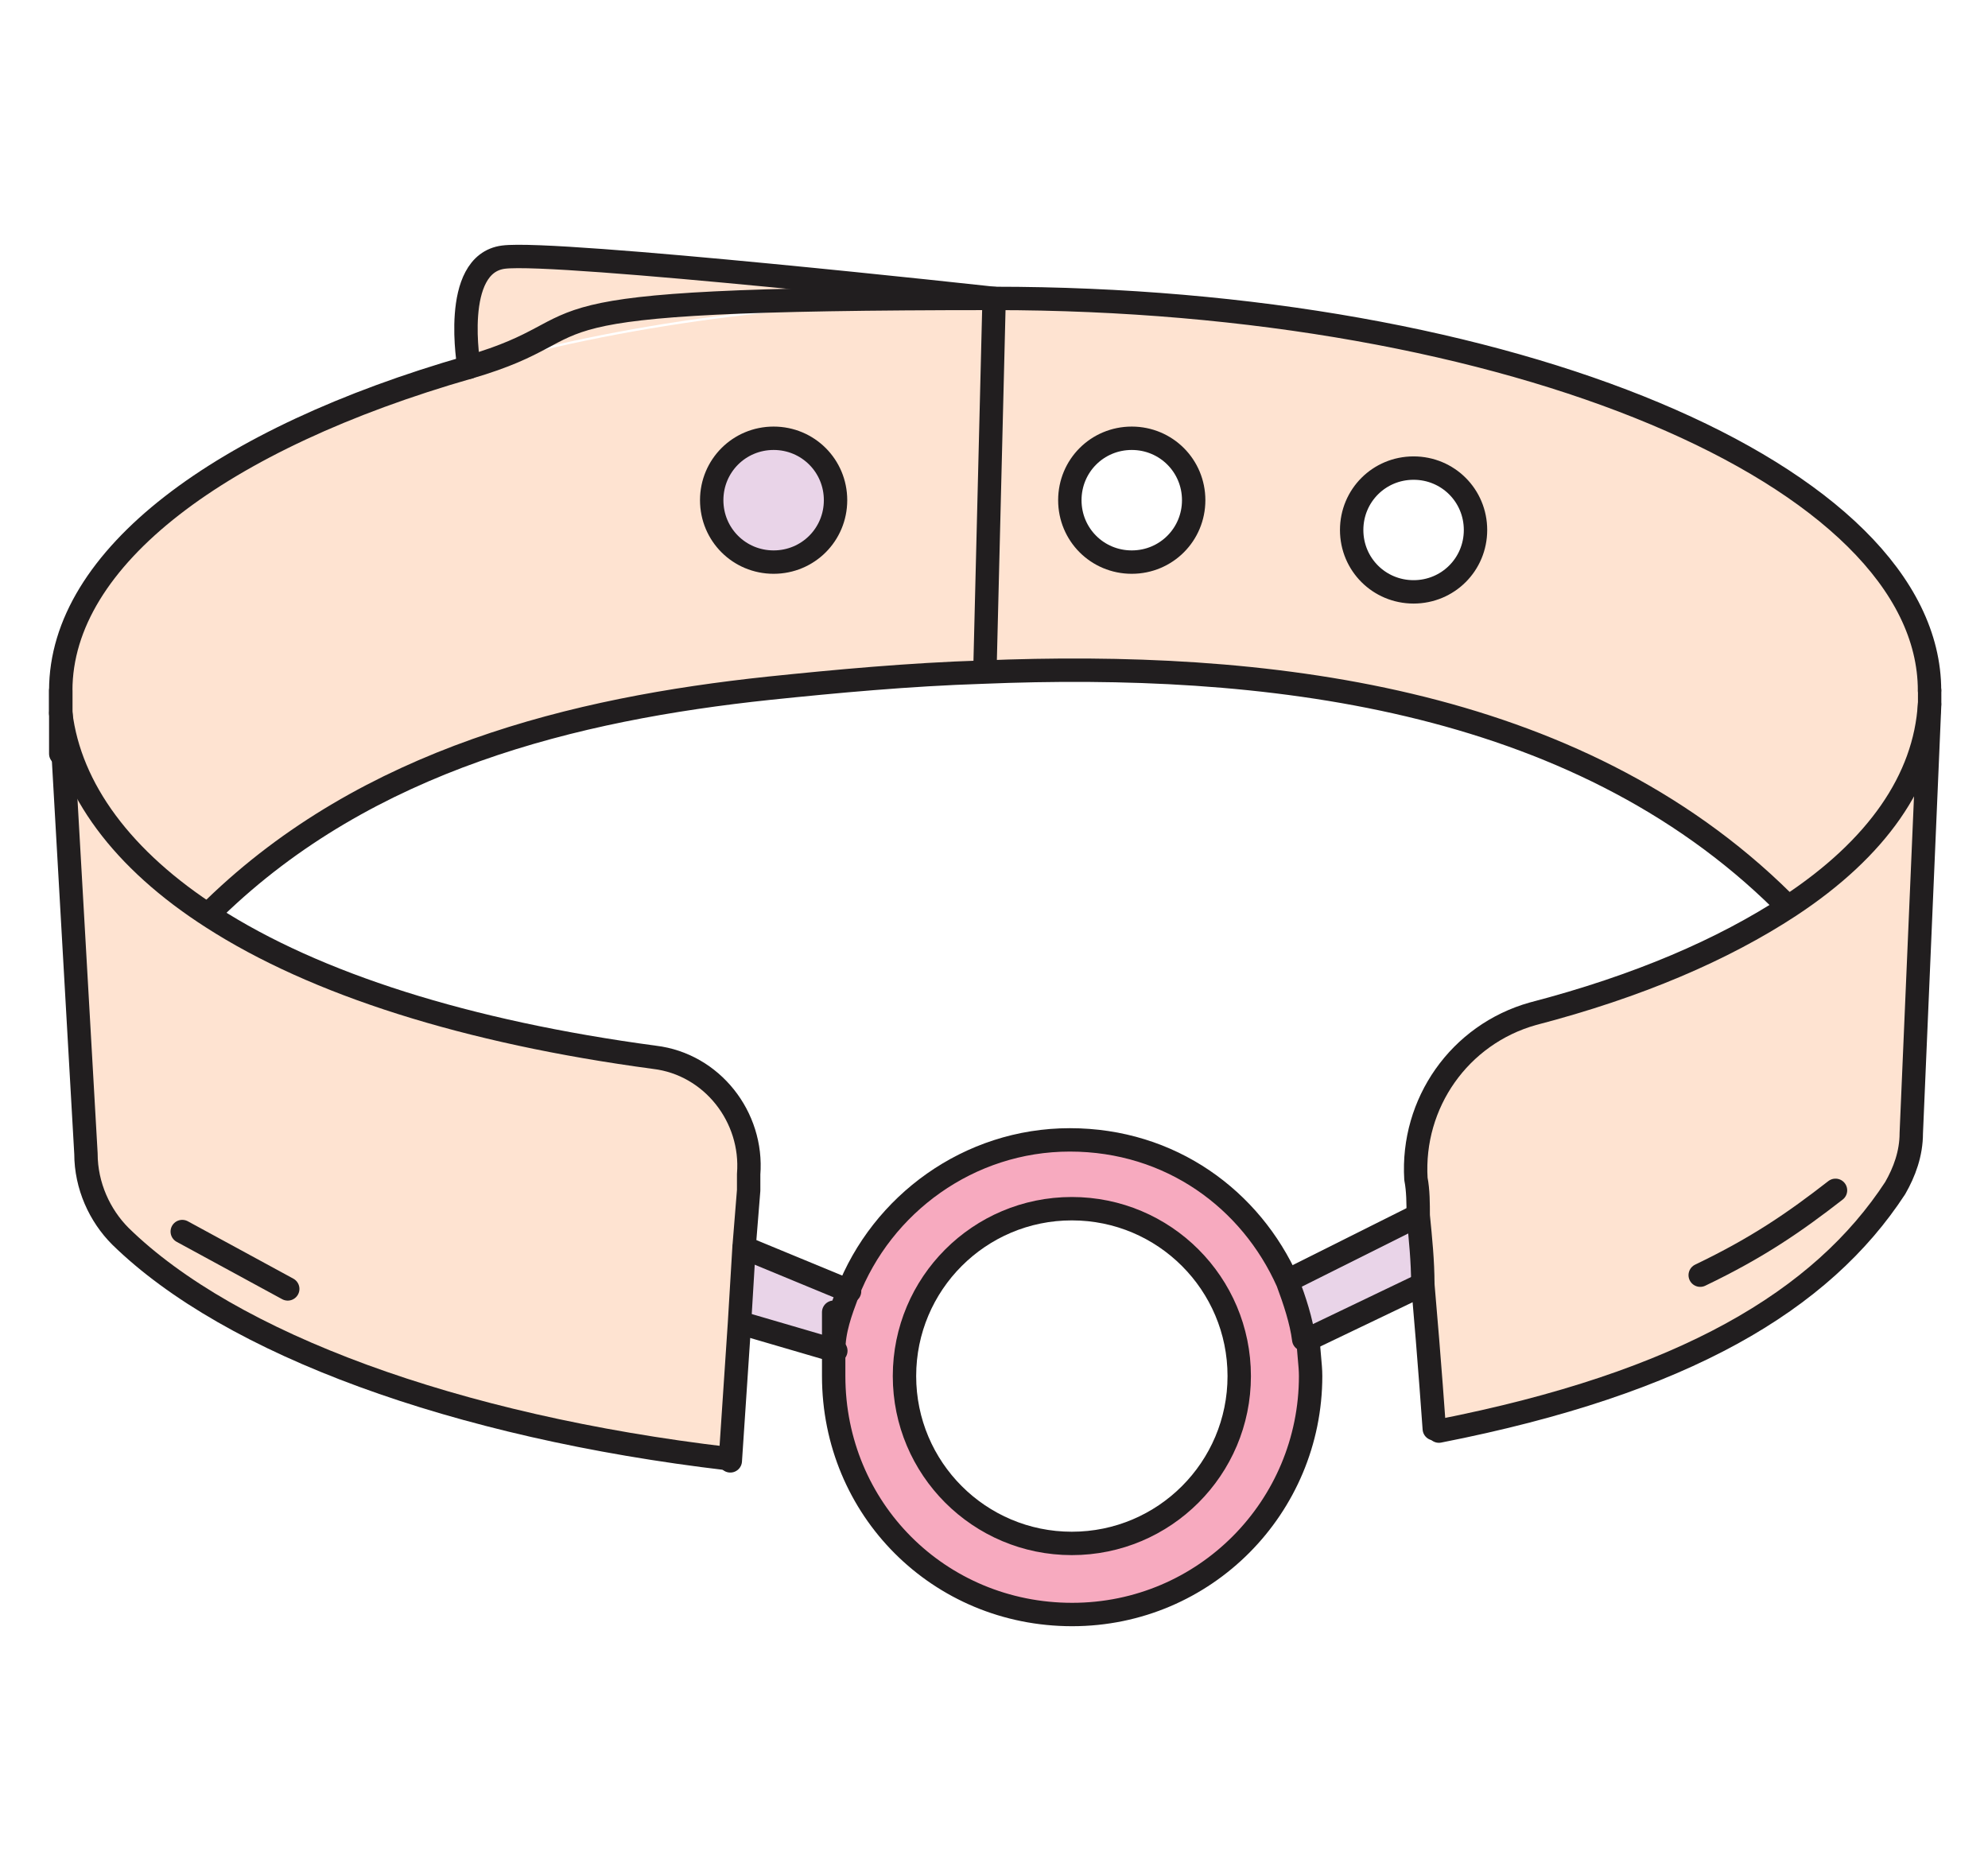 <svg width="34" height="32" viewBox="0 0 34 32" fill="none" xmlns="http://www.w3.org/2000/svg">
<path d="M33.001 11.811V12.047C32.922 13.341 32.06 14.517 30.569 15.498L30.491 15.38C26.922 11.851 21.589 11.262 16.805 11.458L16.962 5.105C25.785 5.105 32.962 8.086 32.962 11.811H33.001ZM25.236 9.066C25.236 8.478 24.765 8.007 24.177 8.007C23.589 8.007 23.118 8.478 23.118 9.066C23.118 9.654 23.589 10.125 24.177 10.125C24.765 10.125 25.236 9.654 25.236 9.066ZM20.413 8.556C20.413 7.968 19.942 7.498 19.354 7.498C18.765 7.498 18.295 7.968 18.295 8.556C18.295 9.145 18.765 9.615 19.354 9.615C19.942 9.615 20.413 9.145 20.413 8.556Z" fill="#FEE3D1"/>
<path d="M32.961 12.046L32.648 19.379C32.648 19.732 32.53 20.046 32.373 20.32C31.118 22.242 28.765 23.654 24.569 24.477H24.491C24.491 24.438 24.412 23.301 24.295 21.968C24.295 21.575 24.256 21.183 24.216 20.791C24.216 20.595 24.216 20.36 24.177 20.164C24.099 18.869 24.922 17.693 26.177 17.34C27.981 16.869 29.432 16.242 30.569 15.497C32.059 14.517 32.883 13.34 32.961 12.046Z" fill="#FEE3D1"/>
<path d="M24.329 21.968L22.447 22.869H22.368C22.329 22.517 22.211 22.203 22.094 21.889H22.172C22.172 21.85 24.251 20.791 24.251 20.791C24.251 21.183 24.29 21.575 24.329 21.968Z" fill="#E9D4E8"/>
<path d="M22.368 22.909C22.368 23.105 22.407 23.34 22.407 23.536C22.407 25.772 20.603 27.615 18.328 27.615C16.054 27.615 14.25 25.811 14.25 23.536C14.25 21.262 14.25 23.262 14.25 23.105C14.25 22.752 14.368 22.438 14.485 22.125C15.073 20.595 16.564 19.497 18.289 19.497C20.015 19.497 21.387 20.517 22.015 21.928C22.132 22.242 22.25 22.595 22.289 22.909H22.368ZM21.191 23.536C21.191 21.968 19.897 20.674 18.328 20.674C16.76 20.674 15.466 21.968 15.466 23.536C15.466 25.105 16.76 26.399 18.328 26.399C19.897 26.399 21.191 25.105 21.191 23.536Z" fill="#F7AABF"/>
<path d="M17 5.145L16.843 11.498C15.588 11.576 14.333 11.694 13.196 11.811C9.902 12.164 6.333 13.027 3.706 15.576L3.627 15.694C2.098 14.713 1.196 13.537 1.039 12.203V11.85C1.039 9.537 3.823 7.497 8.019 6.321C10.569 5.576 13.666 5.145 17 5.145ZM14.294 8.556C14.294 7.968 13.823 7.497 13.235 7.497C12.647 7.497 12.176 7.968 12.176 8.556C12.176 9.145 12.647 9.615 13.235 9.615C13.823 9.615 14.294 9.145 14.294 8.556Z" fill="#FEE3D1"/>
<path d="M12.727 21.34L14.57 22.124C14.452 22.438 14.374 22.791 14.335 23.105L12.727 22.634H12.648L12.727 21.34Z" fill="#E9D4E8"/>
<path d="M13.192 7.458C13.78 7.458 14.251 7.929 14.251 8.517C14.251 9.105 13.78 9.576 13.192 9.576C12.603 9.576 12.133 9.105 12.133 8.517C12.133 7.929 12.603 7.458 13.192 7.458Z" fill="#E9D4E8"/>
<path d="M11.157 18.085C12.137 18.203 12.843 19.105 12.765 20.085C12.765 20.242 12.765 20.36 12.765 20.36L12.686 21.34L12.608 22.634L12.451 24.987C7.784 24.438 3.941 23.027 2.059 21.183C1.706 20.831 1.47 20.321 1.47 19.772L1.039 12.203C1.196 13.497 2.098 14.713 3.627 15.693C5.392 16.831 7.98 17.654 11.196 18.085H11.157Z" fill="#FEE3D1"/>
<path d="M8.61 4.399C9.512 4.321 17.002 5.105 17.002 5.105C13.669 5.105 10.571 5.536 8.022 6.281C8.022 6.281 7.708 4.517 8.61 4.399Z" fill="#FEE3D1"/>
<path d="M1.039 12.202C1.196 13.496 2.098 14.712 3.627 15.692C5.392 16.83 7.98 17.653 11.196 18.084C12.176 18.202 12.882 19.104 12.804 20.084C12.804 20.241 12.804 20.359 12.804 20.359L12.725 21.339L12.647 22.634L12.49 24.986" stroke="#211E1F" stroke-width="0.4" stroke-linecap="round" stroke-linejoin="round"/>
<path d="M33 11.81C33 8.124 25.823 5.104 17 5.104C8.176 5.104 10.569 5.536 8.019 6.281C3.784 7.497 1.039 9.536 1.039 11.81C1.039 14.085 1.039 12.046 1.039 12.163" stroke="#211E1F" stroke-width="0.4" stroke-linecap="round" stroke-linejoin="round"/>
<path d="M24.53 24.437C24.53 24.437 24.451 23.3 24.334 21.966C24.334 21.574 24.294 21.182 24.255 20.79C24.255 20.594 24.255 20.359 24.216 20.163C24.138 18.869 24.961 17.692 26.216 17.339C28.02 16.869 29.471 16.241 30.608 15.496C32.098 14.515 32.922 13.339 33 12.045" stroke="#211E1F" stroke-width="0.4" stroke-linecap="round" stroke-linejoin="round"/>
<path d="M12.451 24.948C7.784 24.399 3.941 22.987 2.059 21.144C1.706 20.791 1.47 20.281 1.47 19.732L1.039 12.164V11.81" stroke="#211E1F" stroke-width="0.4" stroke-linecap="round" stroke-linejoin="round"/>
<path d="M33.002 11.81V12.046L32.688 19.379C32.688 19.732 32.57 20.046 32.413 20.32C31.158 22.242 28.805 23.654 24.609 24.477" stroke="#211E1F" stroke-width="0.4" stroke-linecap="round" stroke-linejoin="round"/>
<path d="M3.664 15.536C6.292 12.986 9.821 12.124 13.154 11.771C14.291 11.653 15.546 11.536 16.801 11.496C21.586 11.3 26.919 11.888 30.488 15.418" stroke="#211E1F" stroke-width="0.4" stroke-linecap="round" stroke-linejoin="round"/>
<path d="M12.727 21.34L14.53 22.085" stroke="#211E1F" stroke-width="0.4" stroke-linecap="round" stroke-linejoin="round"/>
<path d="M22.133 21.849L24.25 20.79" stroke="#211E1F" stroke-width="0.4" stroke-linecap="round" stroke-linejoin="round"/>
<path d="M22.453 22.869L24.335 21.967" stroke="#211E1F" stroke-width="0.4" stroke-linecap="round" stroke-linejoin="round"/>
<path d="M14.295 23.104L12.688 22.634" stroke="#211E1F" stroke-width="0.4" stroke-linecap="round" stroke-linejoin="round"/>
<path d="M20.415 8.555C20.415 9.143 19.944 9.614 19.356 9.614C18.767 9.614 18.297 9.143 18.297 8.555C18.297 7.967 18.767 7.496 19.356 7.496C19.944 7.496 20.415 7.967 20.415 8.555Z" stroke="#211E1F" stroke-width="0.4" stroke-linecap="round" stroke-linejoin="round"/>
<path d="M14.29 8.555C14.29 9.143 13.819 9.614 13.231 9.614C12.643 9.614 12.172 9.143 12.172 8.555C12.172 7.967 12.643 7.496 13.231 7.496C13.819 7.496 14.29 7.967 14.29 8.555Z" stroke="#211E1F" stroke-width="0.4" stroke-linecap="round" stroke-linejoin="round"/>
<path d="M25.235 9.065C25.235 9.653 24.764 10.123 24.176 10.123C23.588 10.123 23.117 9.653 23.117 9.065C23.117 8.476 23.588 8.006 24.176 8.006C24.764 8.006 25.235 8.476 25.235 9.065Z" stroke="#211E1F" stroke-width="0.4" stroke-linecap="round" stroke-linejoin="round"/>
<path d="M8.022 6.281C8.022 6.281 7.708 4.516 8.61 4.398C9.512 4.281 17.002 5.104 17.002 5.104L16.845 11.457" stroke="#211E1F" stroke-width="0.4" stroke-linecap="round" stroke-linejoin="round"/>
<path d="M22.375 22.908C22.375 23.104 22.415 23.339 22.415 23.535C22.415 25.771 20.611 27.614 18.336 27.614C16.062 27.614 14.258 25.81 14.258 23.535C14.258 21.261 14.258 23.261 14.258 23.104C14.258 22.751 14.376 22.437 14.493 22.123C15.081 20.594 16.572 19.496 18.297 19.496C20.023 19.496 21.395 20.516 22.023 21.927C22.14 22.241 22.258 22.594 22.297 22.908H22.375Z" stroke="#211E1F" stroke-width="0.4" stroke-linecap="round" stroke-linejoin="round"/>
<path d="M18.331 26.398C19.913 26.398 21.194 25.117 21.194 23.536C21.194 21.954 19.913 20.673 18.331 20.673C16.75 20.673 15.469 21.954 15.469 23.536C15.469 25.117 16.75 26.398 18.331 26.398Z" stroke="#211E1F" stroke-width="0.4" stroke-linecap="round" stroke-linejoin="round"/>
<path d="M29.078 21.81C30.058 21.34 30.686 20.908 31.392 20.359" stroke="#211E1F" stroke-width="0.4" stroke-linecap="round" stroke-linejoin="round"/>
<path d="M3.117 21.064L4.921 22.045" stroke="#211E1F" stroke-width="0.4" stroke-linecap="round" stroke-linejoin="round"/>
</svg>
